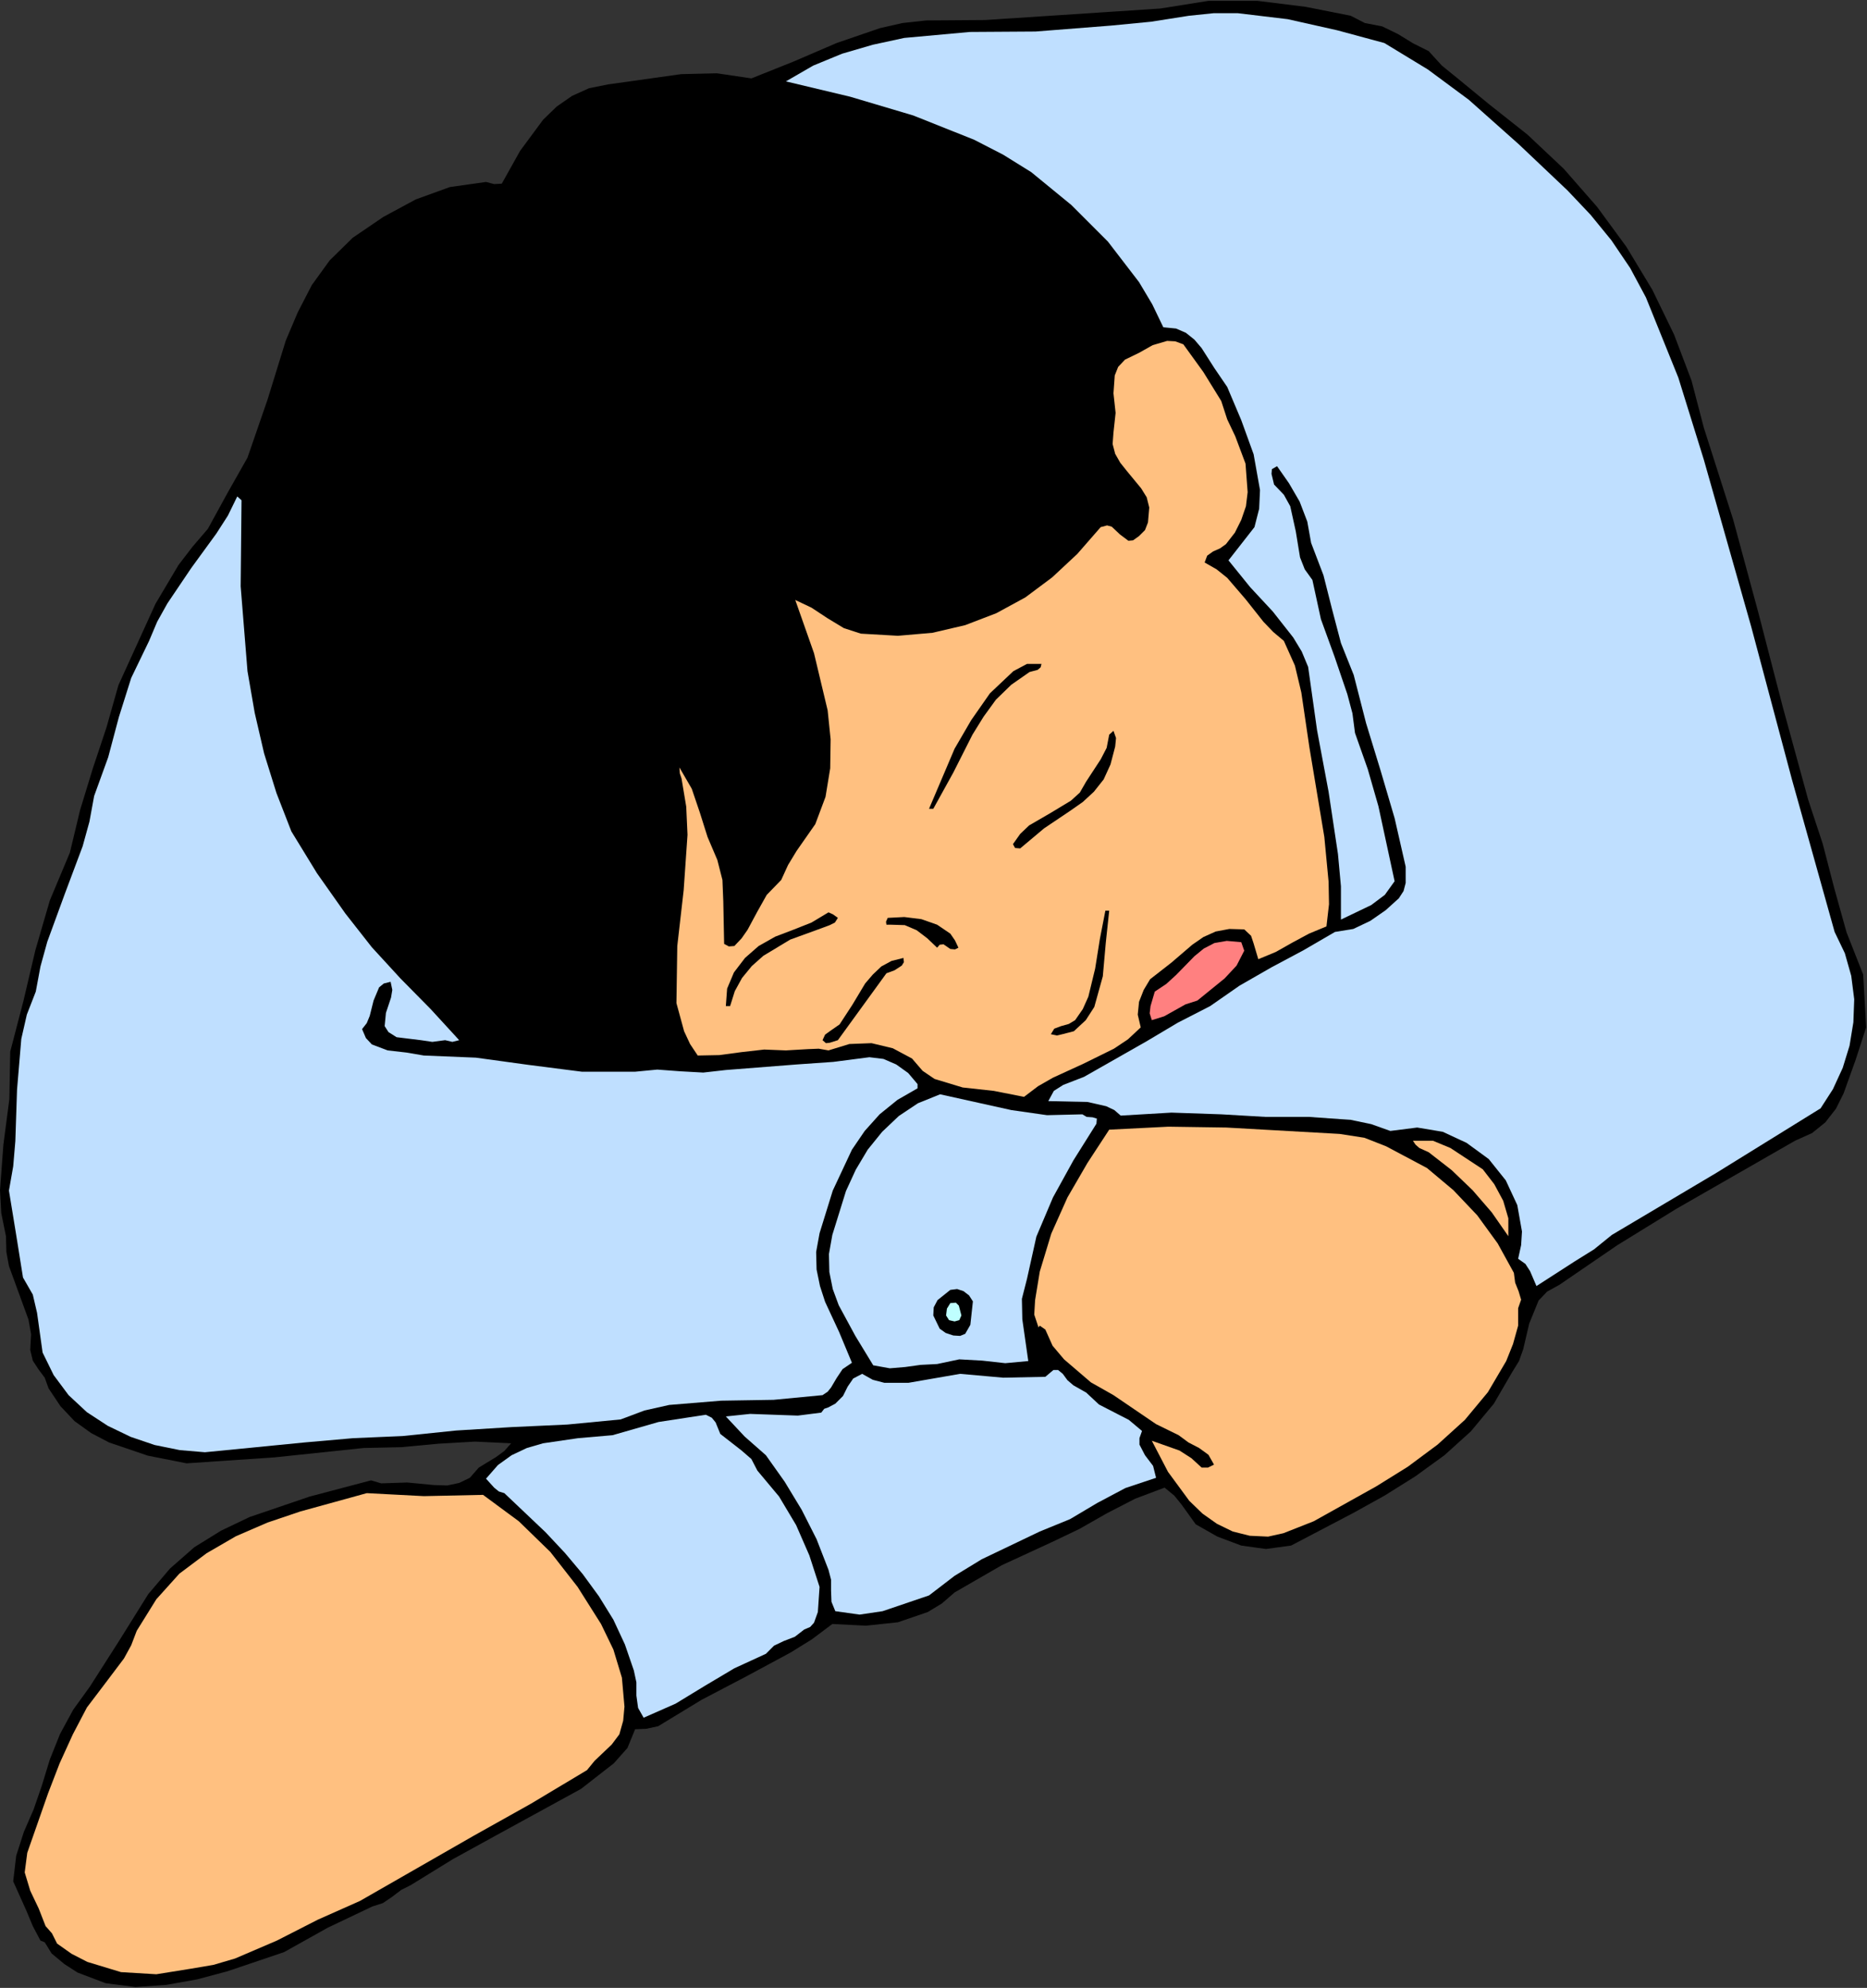 <?xml version="1.0" encoding="UTF-8" standalone="no"?>
<svg
   xmlns:dc="http://purl.org/dc/elements/1.1/"
   xmlns:cc="http://creativecommons.org/ns#"
   xmlns:rdf="http://www.w3.org/1999/02/22-rdf-syntax-ns#"
   xmlns:svg="http://www.w3.org/2000/svg"
   xmlns="http://www.w3.org/2000/svg"
   xmlns:sodipodi="http://sodipodi.sourceforge.net/DTD/sodipodi-0.dtd"
   xmlns:inkscape="http://www.inkscape.org/namespaces/inkscape"
   version="1.0"
   width="111.328mm"
   height="118.491mm"
   id="svg50"
   sodipodi:docname="JBIZ062.WMF">
  <rect width="100%" height="100%" fill="#333333" stroke="none"/>
  <sodipodi:namedview
     pagecolor="#ffffff"
     bordercolor="#666666"
     borderopacity="1"
     objecttolerance="10"
     gridtolerance="10"
     guidetolerance="10"
     inkscape:pageopacity="0"
     inkscape:pageshadow="2"
     inkscape:window-width="640"
     inkscape:window-height="480"
     id="namedview52" />
  <defs
     id="defs6">
    <clipPath
       clipPathUnits="userSpaceOnUse"
       id="clipWmfPath1">
      <path
         d="M 0,0 L 420.672,0 L 420.672,447.744 L 0,447.744 z"
         id="path2" />
    </clipPath>
    <pattern
       id="WMFhbasepattern"
       patternUnits="userSpaceOnUse"
       width="6"
       height="6"
       x="0"
       y="0" />
  </defs>
  <path
     style="fill:#000000;fill-rule:evenodd;fill-opacity:1;stroke:none;"
     clip-path="url(#clipWmfPath1)"
     d="  M 307.584,5.184   L 311.52,5.952   L 315.072,7.68   L 318.528,9.792   L 321.984,11.52   L 324.96,14.784   L 328.512,17.664   L 335.52,23.424   L 344.256,30.336   L 352.416,38.016   L 359.904,46.56   L 366.528,55.584   L 372.384,65.28   L 377.28,75.36   L 381.216,85.728   L 384,96.384   L 390.624,117.12   L 396.288,138.048   L 401.76,159.168   L 407.52,180.192   L 410.784,190.08   L 413.376,200.064   L 416.16,210.048   L 419.904,219.552   L 420.576,231.456   L 418.176,238.848   L 415.488,246.336   L 413.76,249.792   L 411.36,252.864   L 408.384,255.264   L 404.544,256.992   L 377.76,272.352   L 364.512,280.512   L 351.456,289.44   L 348.672,290.976   L 346.752,292.992   L 344.64,298.176   L 343.296,303.936   L 342.336,306.624   L 340.8,309.12   L 336.672,316.224   L 331.488,322.464   L 325.536,327.84   L 318.912,332.64   L 312,336.96   L 304.896,340.896   L 290.976,348.192   L 285.312,348.96   L 279.744,348.192   L 274.368,346.176   L 269.472,343.392   L 266.304,338.976   L 264.672,336.96   L 262.464,335.136   L 255.84,337.632   L 249.504,340.896   L 243.264,344.448   L 236.832,347.52   L 225.792,352.608   L 215.136,358.752   L 212.256,361.248   L 209.088,363.168   L 202.368,365.472   L 195.168,366.24   L 187.584,365.856   L 182.976,369.312   L 178.176,372.288   L 168.192,377.664   L 158.112,382.944   L 148.32,388.896   L 145.632,389.472   L 143.136,389.568   L 141.408,393.792   L 138.336,397.248   L 130.944,403.008   L 111.648,413.568   L 102.048,418.848   L 92.544,424.704   L 90.432,425.76   L 88.416,427.296   L 86.304,428.736   L 83.904,429.504   L 73.824,434.304   L 64.032,439.776   L 51.264,444.096   L 44.448,445.92   L 37.44,447.168   L 30.528,447.648   L 23.808,446.784   L 17.472,444.384   L 14.496,442.464   L 11.616,440.064   L 10.56,438.336   L 10.08,437.568   L 9.12,437.184   L 7.392,433.92   L 5.952,430.464   L 2.976,423.84   L 3.648,418.08   L 5.376,412.704   L 7.584,407.616   L 9.408,402.336   L 11.232,396.384   L 13.536,390.624   L 16.512,385.152   L 20.256,379.968   L 26.88,369.6   L 33.408,359.136   L 38.304,353.376   L 43.776,348.576   L 49.824,344.832   L 56.256,341.76   L 69.792,337.152   L 83.616,333.504   L 85.92,334.176   L 91.776,333.984   L 97.824,334.56   L 100.8,334.656   L 103.488,334.08   L 105.888,332.928   L 107.904,330.624   L 111.84,328.224   L 113.664,326.88   L 115.2,325.152   L 107.04,324.768   L 98.784,325.248   L 90.528,326.016   L 81.984,326.208   L 61.92,328.32   L 42.048,329.664   L 33.312,327.936   L 24.576,324.96   L 20.544,322.848   L 16.8,320.16   L 13.632,316.8   L 10.944,312.768   L 10.08,310.368   L 8.64,308.448   L 7.392,306.528   L 6.816,304.128   L 7.008,300.576   L 6.432,297.312   L 4.224,291.264   L 2.016,285.216   L 1.44,282.048   L 1.344,278.496   L 0.288,273.312   L 0,268.128   L 0.768,257.856   L 2.112,247.584   L 2.304,236.928   L 5.28,225.504   L 7.968,214.08   L 11.232,202.848   L 15.744,192.096   L 18.048,182.496   L 20.928,173.088   L 24,163.872   L 26.688,154.368   L 35.04,136.032   L 40.224,127.296   L 43.392,123.168   L 46.848,119.136   L 51.264,111.072   L 55.776,103.104   L 60.288,90.048   L 64.416,76.704   L 67.104,70.368   L 70.272,64.224   L 74.304,58.656   L 79.488,53.568   L 86.4,48.864   L 93.696,44.928   L 101.376,42.144   L 109.536,40.992   L 111.36,41.472   L 113.088,41.376   L 117.216,33.984   L 122.4,26.976   L 125.472,24   L 128.928,21.6   L 132.768,19.872   L 137.088,19.008   L 153.504,16.704   L 161.568,16.512   L 169.344,17.664   L 178.944,13.824   L 188.544,9.696   L 198.336,6.336   L 203.424,5.184   L 208.704,4.608   L 222.048,4.512   L 235.2,3.648   L 261.504,1.92   L 272.352,0.192   L 283.392,0.192   L 294.24,1.536   L 304.416,3.552   L 307.584,5.184  z "
     id="path8" />
  <path
     style="fill:#bfdfff;fill-rule:evenodd;fill-opacity:1;stroke:none;"
     clip-path="url(#clipWmfPath1)"
     d="  M 331.008,22.464   L 342.336,32.544   L 353.28,42.912   L 358.464,48.384   L 363.168,54.144   L 367.392,60.384   L 370.944,67.008   L 378.24,85.056   L 384,103.584   L 394.656,141.12   L 403.872,175.68   L 413.472,209.952   L 415.776,214.752   L 417.216,219.84   L 417.888,225.12   L 417.696,230.304   L 416.832,235.584   L 415.296,240.576   L 413.088,245.376   L 410.304,249.696   L 386.88,264.192   L 363.264,278.208   L 359.232,281.472   L 354.912,284.16   L 346.272,289.728   L 344.832,286.368   L 343.776,284.736   L 342.144,283.584   L 342.816,280.512   L 343.008,277.44   L 341.952,271.488   L 339.36,265.92   L 335.52,261.12   L 330.528,257.472   L 325.152,254.976   L 319.392,254.016   L 313.344,254.784   L 309.024,253.248   L 304.416,252.288   L 294.912,251.616   L 285.12,251.616   L 275.232,251.04   L 264,250.656   L 252.576,251.328   L 251.136,250.08   L 249.312,249.216   L 245.088,248.256   L 236.256,248.064   L 237.504,245.76   L 239.616,244.416   L 244.32,242.592   L 258.336,234.624   L 265.44,230.4   L 272.736,226.656   L 279.36,222.048   L 286.56,217.92   L 293.76,214.08   L 300.864,209.952   L 304.992,209.28   L 308.832,207.456   L 312.288,205.056   L 315.264,202.368   L 316.32,200.736   L 316.8,198.912   L 316.8,195.264   L 314.304,184.32   L 311.136,173.568   L 307.872,162.912   L 305.088,152.064   L 302.208,144.864   L 300.192,137.184   L 298.272,129.6   L 295.488,122.304   L 294.624,117.504   L 292.896,112.992   L 290.496,108.864   L 287.808,105.024   L 286.656,105.696   L 286.56,106.752   L 287.136,109.152   L 289.344,111.456   L 290.784,114.048   L 292.032,119.712   L 292.992,125.568   L 294.048,128.256   L 295.776,130.656   L 297.696,139.488   L 300.768,147.936   L 303.648,156.384   L 304.8,160.704   L 305.376,165.12   L 308.256,173.28   L 310.656,181.632   L 314.304,198.528   L 312.096,201.6   L 309.024,203.904   L 302.208,207.168   L 302.208,199.68   L 301.536,192.384   L 299.424,178.368   L 296.832,164.544   L 294.816,150.24   L 293.376,146.784   L 291.456,143.616   L 286.848,137.76   L 281.76,132.288   L 276.864,126.24   L 282.72,118.752   L 283.776,114.624   L 283.968,110.4   L 282.528,102.336   L 279.744,94.656   L 276.576,87.168   L 273.696,82.944   L 270.816,78.432   L 269.184,76.512   L 267.264,74.976   L 265.056,74.016   L 262.176,73.728   L 259.68,68.544   L 256.704,63.552   L 249.696,54.432   L 241.44,46.176   L 232.416,38.784   L 226.08,34.848   L 219.552,31.488   L 205.824,26.016   L 191.616,21.792   L 177.12,18.336   L 183.264,14.784   L 189.792,12.096   L 196.704,10.08   L 203.808,8.544   L 218.592,7.2   L 233.376,7.104   L 250.464,5.76   L 259.392,4.896   L 267.936,3.552   L 273.504,2.976   L 278.976,2.976   L 290.208,4.32   L 301.344,6.816   L 312,9.696   L 321.792,15.648   L 331.008,22.464  z "
     id="path10" />
  <path
     style="fill:#000000;fill-rule:evenodd;fill-opacity:1;stroke:none;"
     clip-path="url(#clipWmfPath1)"
     d="  M 170.016,21.12   L 177.024,21.792   L 183.936,22.944   L 197.472,26.592   L 206.592,29.76   L 215.328,33.6   L 232.416,42.336   L 245.088,54.24   L 251.04,60.48   L 256.416,67.296   L 258.24,70.944   L 259.008,72.864   L 259.2,74.976   L 255.936,76.416   L 252.864,78.528   L 250.176,81.216   L 248.064,84.192   L 248.256,95.136   L 249.408,105.408   L 240.768,107.328   L 231.936,108   L 223.296,107.136   L 219.168,105.888   L 215.136,104.064   L 211.2,102.528   L 209.472,101.376   L 208.416,99.552   L 206.976,99.84   L 205.92,100.896   L 206.592,103.296   L 208.416,104.448   L 212.832,105.984   L 216.96,107.904   L 221.28,109.248   L 230.208,110.496   L 239.232,110.4   L 247.776,109.536   L 248.16,112.608   L 247.584,115.296   L 246.336,117.696   L 244.416,119.808   L 240,123.744   L 235.872,127.392   L 231.552,131.328   L 226.56,134.4   L 221.28,136.8   L 215.616,138.528   L 209.856,139.68   L 204,140.256   L 192.672,139.584   L 188.256,137.472   L 184.128,134.784   L 176.064,128.352   L 174.912,126.336   L 174.048,125.472   L 172.8,125.184   L 172.8,128.064   L 174.144,130.848   L 177.408,136.32   L 180.192,143.424   L 182.4,151.008   L 183.84,158.784   L 184.416,166.752   L 183.936,174.624   L 182.112,182.208   L 178.944,189.216   L 176.736,192.576   L 174.144,195.552   L 166.848,207.168   L 166.176,207.168   L 165.696,201.12   L 164.544,195.264   L 160.992,184.128   L 156.288,173.472   L 151.104,163.008   L 149.664,161.568   L 148.512,159.648   L 147.168,158.208   L 145.056,158.208   L 147.36,162.144   L 149.184,166.176   L 151.392,174.528   L 152.256,183.264   L 152.064,192.192   L 150.528,210.432   L 150.144,219.456   L 150.432,228.192   L 150.816,230.304   L 151.104,232.32   L 152.64,235.584   L 153.12,237.216   L 153.024,237.888   L 152.448,238.464   L 130.56,237.984   L 119.808,237.216   L 109.248,235.296   L 99.264,225.984   L 89.664,215.808   L 80.736,205.056   L 72.384,193.92   L 69.984,188.448   L 67.008,183.168   L 62.208,168.672   L 58.944,153.312   L 57.408,137.568   L 57.6,121.92   L 57.216,113.088   L 58.272,104.64   L 60.576,96.672   L 63.744,88.992   L 65.088,82.656   L 67.2,76.416   L 69.984,70.464   L 73.44,64.8   L 77.664,59.712   L 82.368,55.2   L 87.648,51.264   L 93.504,48.096   L 97.632,46.368   L 101.952,45.12   L 106.656,44.448   L 111.456,44.256   L 112.512,45.6   L 114.336,45.792   L 116.352,43.968   L 116.64,42.912   L 116.256,41.664   L 119.616,34.56   L 124.704,28.32   L 127.872,25.728   L 131.232,23.712   L 134.88,22.272   L 138.72,21.504   L 154.368,19.296   L 162.432,19.392   L 170.016,21.12  z "
     id="path12" />
  <path
     style="fill:#ffc080;fill-rule:evenodd;fill-opacity:1;stroke:none;"
     clip-path="url(#clipWmfPath1)"
     d="  M 275.232,90.336   L 276.576,94.464   L 278.4,98.304   L 280.704,104.448   L 281.184,110.88   L 280.8,114.048   L 279.744,117.12   L 278.304,120   L 276.288,122.592   L 274.944,123.552   L 273.408,124.224   L 272.064,125.184   L 271.488,126.72   L 274.176,128.256   L 276.576,130.176   L 280.704,134.976   L 284.736,140.064   L 286.944,142.368   L 289.344,144.384   L 291.84,149.952   L 293.28,156   L 295.104,168.384   L 298.464,188.544   L 299.424,198.624   L 299.52,203.712   L 298.944,208.704   L 295.008,210.336   L 291.264,212.352   L 287.52,214.464   L 283.584,216.096   L 282.528,212.544   L 281.952,210.816   L 280.416,209.376   L 277.056,209.28   L 273.984,209.856   L 271.2,211.104   L 268.704,212.832   L 264,216.864   L 259.2,220.608   L 257.76,223.008   L 256.704,225.696   L 256.416,228.576   L 257.088,231.456   L 254.208,234.144   L 251.04,236.256   L 244.224,239.616   L 237.312,242.784   L 233.952,244.704   L 230.784,247.104   L 223.968,245.76   L 216.96,244.992   L 210.624,243.072   L 207.936,241.248   L 205.536,238.464   L 201.216,236.16   L 196.416,235.008   L 191.424,235.2   L 186.72,236.64   L 184.512,236.256   L 182.112,236.352   L 177.12,236.64   L 172.224,236.448   L 167.136,237.024   L 162.144,237.696   L 157.248,237.792   L 155.52,235.2   L 154.176,232.32   L 152.448,225.984   L 152.64,213.12   L 154.08,200.544   L 154.944,188.064   L 154.656,181.728   L 153.6,175.392   L 153.216,174.24   L 153.12,172.896   L 155.904,177.696   L 157.728,183.072   L 159.456,188.544   L 161.664,193.728   L 162.816,198.24   L 163.008,203.04   L 163.2,212.64   L 164.256,213.216   L 165.504,213.12   L 167.136,211.392   L 168.48,209.472   L 170.592,205.536   L 172.8,201.6   L 176.064,198.24   L 177.6,194.88   L 179.52,191.712   L 183.744,185.664   L 186.048,179.52   L 187.104,173.088   L 187.2,166.56   L 186.528,160.032   L 183.456,147.168   L 179.232,135.168   L 182.88,136.896   L 186.528,139.296   L 190.176,141.504   L 194.016,142.752   L 202.368,143.232   L 210.144,142.56   L 217.536,140.832   L 224.544,138.144   L 231.072,134.592   L 237.12,130.08   L 242.784,124.8   L 248.064,118.752   L 249.504,118.368   L 250.56,118.656   L 252.384,120.384   L 254.304,121.824   L 255.36,121.728   L 256.704,120.768   L 258.048,119.424   L 258.72,117.696   L 259.008,114.336   L 258.432,112.032   L 257.184,110.016   L 254.016,106.176   L 252.48,104.256   L 251.328,102.24   L 250.752,100.032   L 250.944,97.44   L 251.424,93.024   L 250.944,88.608   L 251.232,84.576   L 252,82.656   L 253.536,81.024   L 256.704,79.488   L 259.776,77.76   L 263.04,76.8   L 264.864,76.896   L 266.688,77.568   L 271.2,83.808   L 275.232,90.336  z "
     id="path14" />
  <path
     style="fill:#000000;fill-rule:evenodd;fill-opacity:1;stroke:none;"
     clip-path="url(#clipWmfPath1)"
     d="  M 256.032,115.968   L 255.456,117.792   L 253.152,117.312   L 250.944,115.968   L 251.904,107.904   L 253.536,109.44   L 254.4,111.552   L 255.072,113.856   L 256.032,115.968  z "
     id="path16" />
  <path
     style="fill:#bfdfff;fill-rule:evenodd;fill-opacity:1;stroke:none;"
     clip-path="url(#clipWmfPath1)"
     d="  M 54.432,112.704   L 54.24,132.096   L 55.776,151.2   L 57.408,160.608   L 59.52,169.728   L 62.304,178.656   L 65.664,187.296   L 71.424,196.704   L 77.856,205.824   L 83.808,213.408   L 90.24,220.416   L 97.056,227.328   L 103.488,234.336   L 101.952,234.72   L 100.32,234.336   L 97.44,234.72   L 94.848,234.336   L 89.376,233.664   L 87.552,232.512   L 86.688,231.168   L 86.976,228.192   L 88.128,224.736   L 88.416,223.008   L 88.032,221.184   L 86.496,221.568   L 85.44,222.432   L 84.192,225.408   L 83.328,228.864   L 82.656,230.496   L 81.6,231.84   L 82.464,233.856   L 83.808,235.296   L 87.36,236.64   L 91.584,237.12   L 95.52,237.792   L 107.232,238.272   L 119.136,239.904   L 131.136,241.44   L 143.136,241.44   L 148.128,240.96   L 153.312,241.344   L 158.496,241.632   L 163.584,241.056   L 179.52,239.808   L 187.776,239.232   L 195.936,238.176   L 199.104,238.56   L 201.984,239.808   L 204.672,241.728   L 206.784,244.224   L 206.784,245.184   L 202.272,247.776   L 198.24,251.04   L 194.88,254.784   L 192,259.008   L 187.68,268.224   L 184.704,277.824   L 183.936,282.048   L 184.032,285.984   L 184.8,289.728   L 185.952,293.28   L 189.12,300.096   L 192,307.008   L 189.888,308.448   L 188.544,310.464   L 187.296,312.576   L 186.528,313.536   L 185.376,314.304   L 174.336,315.36   L 162.528,315.552   L 150.816,316.512   L 145.248,317.76   L 139.872,319.776   L 127.872,320.928   L 115.296,321.504   L 102.816,322.272   L 90.72,323.52   L 79.584,324   L 68.64,324.96   L 46.176,327.168   L 40.512,326.688   L 34.848,325.536   L 29.472,323.712   L 24.288,321.216   L 19.584,318.144   L 15.456,314.304   L 12.096,309.792   L 9.6,304.704   L 8.352,295.776   L 7.392,291.648   L 5.184,287.808   L 3.648,278.208   L 2.016,268.224   L 2.976,262.752   L 3.456,257.088   L 3.84,245.472   L 4.8,234.048   L 6.048,228.576   L 8.064,223.392   L 9.12,217.728   L 10.656,212.16   L 14.592,201.408   L 18.624,190.656   L 20.16,185.088   L 21.216,179.328   L 24.384,170.592   L 26.784,161.568   L 29.568,152.736   L 33.6,144.384   L 35.424,140.064   L 37.728,135.936   L 43.104,127.968   L 48.768,120.192   L 51.36,116.16   L 53.472,111.84   L 54.432,112.704  z "
     id="path18" />
  <path
     style="fill:#000000;fill-rule:evenodd;fill-opacity:1;stroke:none;"
     clip-path="url(#clipWmfPath1)"
     d="  M 234.72,149.568   L 234.528,150.336   L 233.856,150.912   L 232.032,151.392   L 227.904,154.272   L 224.448,157.632   L 221.664,161.472   L 219.168,165.504   L 214.848,174.048   L 210.336,182.208   L 209.376,182.208   L 215.136,168.672   L 218.88,162.24   L 223.104,156.192   L 228.384,151.2   L 231.456,149.568   L 234.72,149.568  z "
     id="path20" />
  <path
     style="fill:#000000;fill-rule:evenodd;fill-opacity:1;stroke:none;"
     clip-path="url(#clipWmfPath1)"
     d="  M 250.272,172.224   L 248.736,175.584   L 246.528,178.368   L 244.032,180.672   L 241.152,182.688   L 235.296,186.624   L 229.92,191.136   L 228.768,191.04   L 228.288,190.176   L 229.92,187.872   L 231.936,185.952   L 236.736,183.168   L 241.344,180.384   L 243.36,178.56   L 244.8,176.064   L 248.064,171.072   L 249.408,168.48   L 249.984,165.504   L 250.944,164.64   L 251.52,166.272   L 251.328,168.192   L 250.272,172.224  z "
     id="path22" />
  <path
     style="fill:#000000;fill-rule:evenodd;fill-opacity:1;stroke:none;"
     clip-path="url(#clipWmfPath1)"
     d="  M 249.984,205.152   L 249.216,212.352   L 248.544,219.936   L 246.624,226.848   L 244.704,229.824   L 242.016,232.32   L 239.424,232.992   L 238.176,233.28   L 236.832,232.992   L 237.6,231.744   L 239.136,231.168   L 240.864,230.688   L 242.304,229.824   L 244.032,227.328   L 245.28,224.544   L 246.816,218.208   L 247.872,211.584   L 249.12,205.152   L 249.984,205.152  z "
     id="path24" />
  <path
     style="fill:#000000;fill-rule:evenodd;fill-opacity:1;stroke:none;"
     clip-path="url(#clipWmfPath1)"
     d="  M 188.832,206.784   L 188.16,207.84   L 187.008,208.416   L 184.416,209.376   L 178.08,211.68   L 172.032,215.328   L 169.44,217.632   L 167.232,220.32   L 165.6,223.296   L 164.544,226.656   L 163.584,226.656   L 163.872,222.72   L 165.408,219.072   L 167.904,215.808   L 170.976,213.12   L 174.72,211.008   L 178.752,209.472   L 182.88,207.84   L 186.72,205.536   L 187.776,206.016   L 188.832,206.784  z "
     id="path26" />
  <path
     style="fill:#000000;fill-rule:evenodd;fill-opacity:1;stroke:none;"
     clip-path="url(#clipWmfPath1)"
     d="  M 216,213.504   L 215.232,213.888   L 214.176,213.792   L 212.64,212.736   L 211.776,212.832   L 211.2,213.504   L 208.992,211.392   L 206.592,209.568   L 203.904,208.416   L 200.736,208.32   L 199.776,208.32   L 199.68,207.648   L 200.064,206.784   L 203.808,206.592   L 207.648,207.072   L 211.2,208.32   L 214.176,210.336   L 215.232,211.872   L 216,213.504  z "
     id="path28" />
  <path
     style="fill:#ff8080;fill-rule:evenodd;fill-opacity:1;stroke:none;"
     clip-path="url(#clipWmfPath1)"
     d="  M 280.416,214.176   L 278.688,217.536   L 276,220.416   L 269.856,225.408   L 267.168,226.272   L 264.768,227.616   L 262.368,228.96   L 259.584,229.824   L 259.104,228.288   L 259.296,226.656   L 260.256,223.392   L 262.848,221.664   L 265.056,219.648   L 269.184,215.424   L 271.296,213.696   L 273.696,212.448   L 276.48,211.968   L 279.744,212.256   L 280.416,214.176  z "
     id="path30" />
  <path
     style="fill:#000000;fill-rule:evenodd;fill-opacity:1;stroke:none;"
     clip-path="url(#clipWmfPath1)"
     d="  M 203.616,215.808   L 203.712,216.768   L 203.232,217.536   L 201.6,218.592   L 199.776,219.264   L 188.832,234.336   L 187.008,234.912   L 186.144,235.008   L 185.376,234.336   L 185.952,233.088   L 187.008,232.32   L 189.216,230.784   L 192.096,226.368   L 194.976,221.568   L 196.704,219.552   L 198.624,217.728   L 200.928,216.48   L 203.616,215.808  z "
     id="path32" />
  <path
     style="fill:#bfdfff;fill-rule:evenodd;fill-opacity:1;stroke:none;"
     clip-path="url(#clipWmfPath1)"
     d="  M 243.936,251.04   L 244.896,251.616   L 246.24,251.712   L 247.2,252   L 247.104,253.152   L 241.92,261.408   L 237.312,269.76   L 233.568,278.592   L 231.456,288.096   L 230.304,292.608   L 230.4,297.216   L 231.744,306.624   L 226.56,307.104   L 221.376,306.528   L 216.192,306.24   L 211.2,307.296   L 207.456,307.488   L 204,307.968   L 200.544,308.256   L 196.8,307.584   L 192.768,300.96   L 189.024,294.048   L 187.68,290.4   L 186.912,286.56   L 186.816,282.528   L 187.584,278.208   L 190.656,268.32   L 192.864,263.52   L 195.552,259.008   L 198.816,254.976   L 202.56,251.424   L 206.88,248.544   L 211.872,246.528   L 227.904,250.08   L 235.968,251.232   L 243.936,251.04  z "
     id="path34" />
  <path
     style="fill:#ffc080;fill-rule:evenodd;fill-opacity:1;stroke:none;"
     clip-path="url(#clipWmfPath1)"
     d="  M 321.6,263.136   L 327.552,268.128   L 332.928,273.792   L 337.536,280.128   L 341.184,286.752   L 341.472,288.96   L 342.24,290.88   L 342.816,292.8   L 342.144,294.72   L 342.144,298.656   L 340.992,302.784   L 339.456,306.624   L 335.328,313.632   L 330.144,319.872   L 324,325.44   L 317.28,330.432   L 310.176,334.848   L 296.064,342.72   L 289.248,345.408   L 285.792,346.176   L 281.664,345.984   L 277.824,345.024   L 274.272,343.296   L 271.008,340.992   L 268.032,338.112   L 263.232,331.584   L 259.584,324.576   L 265.824,326.784   L 268.512,328.512   L 270.816,330.624   L 272.256,330.624   L 273.6,329.952   L 272.352,327.744   L 270.24,326.208   L 267.84,324.96   L 265.632,323.328   L 260.544,320.832   L 255.744,317.568   L 250.944,314.304   L 245.856,311.424   L 239.808,306.24   L 237.216,303.168   L 235.584,299.52   L 234.336,298.656   L 234.048,299.04   L 233.088,296.16   L 233.28,292.896   L 234.336,286.464   L 236.928,277.92   L 240.576,269.76   L 245.088,261.984   L 249.984,254.496   L 263.328,253.824   L 276.384,254.016   L 301.92,255.456   L 307.488,256.32   L 312.384,258.24   L 321.6,263.136  z "
     id="path36" />
  <path
     style="fill:#ffc080;fill-rule:evenodd;fill-opacity:1;stroke:none;"
     clip-path="url(#clipWmfPath1)"
     d="  M 334.176,263.424   L 336.768,266.784   L 338.784,270.528   L 339.936,274.464   L 339.936,278.496   L 336.192,273.12   L 331.872,268.128   L 327.168,263.616   L 321.984,259.584   L 319.872,258.624   L 319.008,257.856   L 318.432,256.992   L 322.944,256.992   L 326.88,258.624   L 334.176,263.424  z "
     id="path38" />
  <path
     style="fill:#000000;fill-rule:evenodd;fill-opacity:1;stroke:none;"
     clip-path="url(#clipWmfPath1)"
     d="  M 219.264,293.184   L 218.688,298.464   L 217.536,300.48   L 216.384,300.96   L 214.848,300.864   L 213.12,300.288   L 211.776,299.328   L 210.336,296.352   L 210.432,294.528   L 211.296,292.896   L 214.176,290.592   L 215.712,290.4   L 217.152,290.88   L 218.4,291.84   L 219.264,293.184  z "
     id="path40" />
  <path
     style="fill:#bfffff;fill-rule:evenodd;fill-opacity:1;stroke:none;"
     clip-path="url(#clipWmfPath1)"
     d="  M 216.672,296.352   L 216.192,297.408   L 215.136,297.696   L 213.888,297.408   L 213.216,296.352   L 213.408,294.816   L 214.176,293.568   L 215.424,293.472   L 216.096,294.144   L 216.672,296.352  z "
     id="path42" />
  <path
     style="fill:#bfdfff;fill-rule:evenodd;fill-opacity:1;stroke:none;"
     clip-path="url(#clipWmfPath1)"
     d="  M 244.8,313.728   L 247.68,316.416   L 251.04,318.144   L 254.4,319.872   L 257.376,322.368   L 256.8,324   L 256.8,325.44   L 258.048,327.84   L 259.872,330.24   L 260.544,332.928   L 253.632,335.232   L 247.296,338.592   L 241.152,342.24   L 234.336,345.024   L 221.28,351.264   L 215.136,355.008   L 209.376,359.424   L 198.912,362.976   L 193.728,363.744   L 188.256,362.976   L 187.392,360.864   L 187.296,358.368   L 187.296,355.872   L 186.72,353.664   L 184.032,346.752   L 180.672,340.128   L 176.832,333.792   L 172.608,327.84   L 167.808,323.616   L 163.584,319.104   L 169.056,318.528   L 174.432,318.72   L 179.808,318.912   L 185.088,318.24   L 185.76,317.376   L 186.624,317.088   L 188.256,316.224   L 189.984,314.496   L 191.04,312.384   L 192.288,310.56   L 194.304,309.504   L 196.704,310.848   L 199.296,311.52   L 204.768,311.52   L 216.384,309.504   L 226.08,310.368   L 235.584,310.176   L 237.408,308.64   L 238.464,308.64   L 239.52,309.504   L 240.576,310.944   L 241.92,312.096   L 244.8,313.728  z "
     id="path44" />
  <path
     style="fill:#bfdfff;fill-rule:evenodd;fill-opacity:1;stroke:none;"
     clip-path="url(#clipWmfPath1)"
     d="  M 162.336,323.04   L 167.136,326.784   L 169.344,328.704   L 170.688,331.296   L 175.584,337.152   L 179.424,343.584   L 182.4,350.4   L 184.704,357.504   L 184.32,363.168   L 183.456,365.568   L 182.592,366.528   L 181.248,367.104   L 179.136,368.736   L 176.64,369.696   L 174.432,370.752   L 172.608,372.576   L 165.504,375.84   L 158.88,379.776   L 152.256,383.808   L 145.056,386.976   L 143.808,384.768   L 143.424,381.984   L 143.424,379.008   L 142.848,376.32   L 140.832,370.464   L 138.24,364.896   L 134.976,359.616   L 131.328,354.624   L 127.296,349.824   L 122.976,345.216   L 113.664,336.384   L 112.416,336   L 111.36,335.136   L 109.536,333.12   L 112.224,330.048   L 115.296,327.84   L 118.752,326.208   L 122.4,325.152   L 130.272,324   L 138.048,323.328   L 148.416,320.352   L 159.072,318.72   L 160.416,319.392   L 161.28,320.448   L 162.336,323.04  z "
     id="path46" />
  <path
     style="fill:#ffc080;fill-rule:evenodd;fill-opacity:1;stroke:none;"
     clip-path="url(#clipWmfPath1)"
     d="  M 108.864,336.768   L 116.928,342.72   L 124.032,349.632   L 130.176,357.504   L 135.456,365.856   L 138.24,371.616   L 140.16,377.952   L 140.736,384.48   L 140.448,387.648   L 139.584,390.72   L 137.856,393.024   L 135.936,394.848   L 134.016,396.672   L 132.288,398.784   L 119.616,406.368   L 106.752,413.568   L 81.12,428.256   L 71.616,432.48   L 62.4,437.184   L 52.992,441.216   L 48.096,442.656   L 43.008,443.52   L 35.232,444.768   L 27.264,444.288   L 19.68,441.984   L 16.128,440.16   L 12.864,437.856   L 11.712,435.552   L 10.272,433.92   L 8.736,429.984   L 6.816,425.952   L 5.568,421.824   L 6.144,417.408   L 10.848,403.968   L 13.44,397.248   L 16.416,390.72   L 19.584,384.672   L 23.808,379.104   L 27.936,373.632   L 29.568,370.656   L 30.816,367.392   L 35.232,360.288   L 40.416,354.528   L 46.56,349.92   L 53.184,346.08   L 60.288,343.008   L 67.68,340.512   L 82.656,336.384   L 95.52,337.056   L 108.864,336.768  z "
     id="path48" />
</svg>
